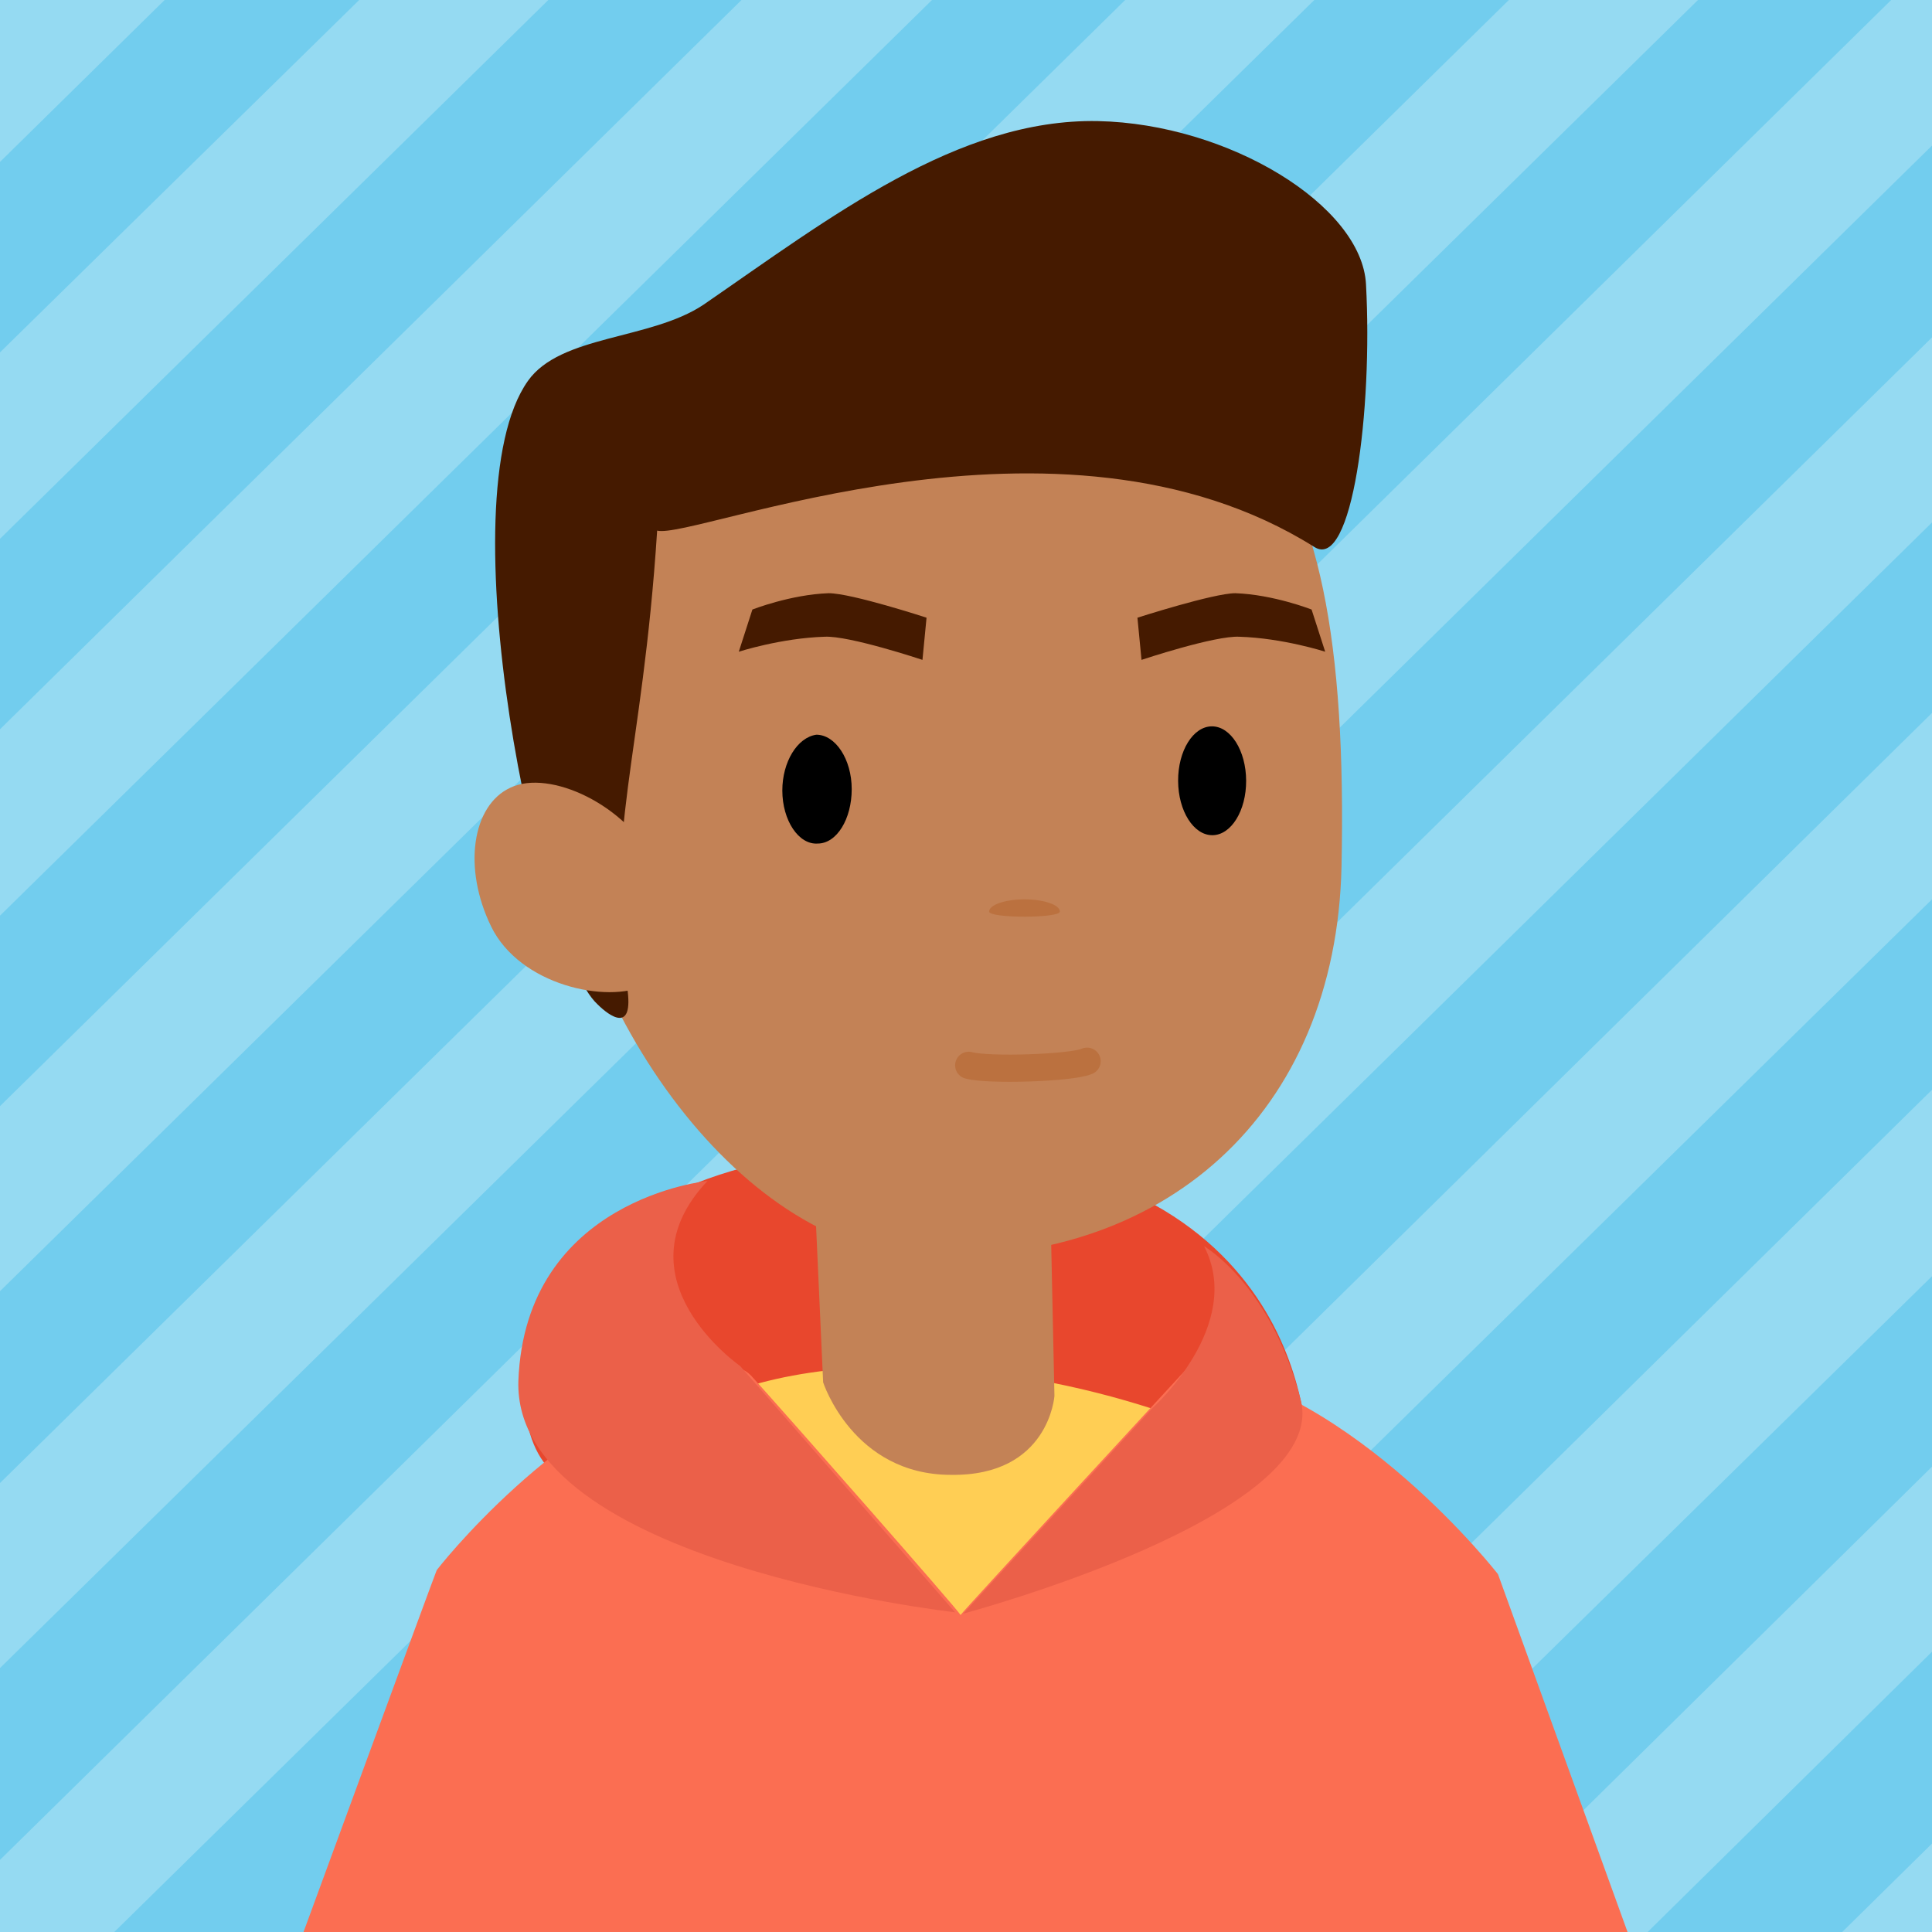 <svg version="1.1" id="ACT_x5F_03" xmlns="http://www.w3.org/2000/svg" xmlns:xlink="http://www.w3.org/1999/xlink" x="0px" y="0px" width="142px" height="142px" viewBox="0 0 142 142" xml:space="preserve"><style type="text/css">.st0{fill:#95DAF2;} .st1{clip-path:url(#XMLID_17_);} .st2{fill:#72CDEE;} .st3{fill:#E8E8E8;} .st4{fill:#E8472D;} .st5{fill:#FFCE54;} .st6{fill:#C38256;} .st7{fill:#451A00;} .st8{fill:#BB713F;} .st9{fill:none;stroke:#BB713F;stroke-width:2;stroke-linecap:round;stroke-miterlimit:10;} .st10{fill:#FB6E52;} .st11{fill:#EB6049;}</style><g id="XMLID_876_"><path id="XMLID_2591_" class="st0" d="M0 0h142v142H0z"/><g id="XMLID_877_"><defs><path id="XMLID_901_" d="M0 0h142v142H0z"/></defs><clipPath id="XMLID_17_"><use xlink:href="#XMLID_901_" overflow="visible"/></clipPath><g id="XMLID_878_" class="st1"><path id="XMLID_879_" class="st2" d="M135.4 142l6.6-6.5v-14.1L121.1 142z"/><path id="XMLID_880_" class="st2" d="M107.3 142l34.7-34.2v-14L92.9 142z"/><path id="XMLID_881_" class="st2" d="M79.1 142L142 80.1v-14L64.7 142z"/><path id="XMLID_882_" class="st2" d="M51 142l91-89.6v-14L36.6 142z"/><path id="XMLID_883_" class="st2" d="M22.8 142L142 24.8V10.7L8.4 142z"/><path id="XMLID_884_" class="st2" d="M0 122.6v14.1L139 0h-14.2z"/><path id="XMLID_885_" class="st2" d="M0 94.9V109L110.9 0H96.6z"/><path id="XMLID_886_" class="st2" d="M0 67.3v14L82.7 0H68.5z"/><path id="XMLID_887_" class="st2" d="M0 39.6v14L54.5 0H40.3z"/><path id="XMLID_888_" class="st2" d="M0 11.9v14L26.4 0H12.1z"/></g><g id="XMLID_889_" class="st1"><g id="XMLID_890_"><circle id="XMLID_891_" class="st3" cx="36.4" cy="135.7" r="5"/><circle id="XMLID_892_" class="st3" cx="105.7" cy="135.7" r="5"/></g><g id="XMLID_893_"><path id="XMLID_894_" class="st4" d="M68.1 117.5s-22.6-4.1-27.7-9.5c-5.1-5.4-.7-24.6 28-23.5s27.7 22.9 27.7 22.9l-28 10.1z"/><g id="XMLID_895_"><path id="XMLID_690_" class="st5" d="M91.9 106.4s-12.5-6.5-28.2-5.9c-15.7.7-21.8 9.2-19.2 14.3 16 31 48.2-1.8 47.4-8.4z"/><path id="XMLID_689_" class="st6" d="M77.5 102.6L77 79.2l-17.5.3 1 22.1s2.2 6.8 9.4 6.8c7.2.1 7.6-5.8 7.6-5.8z"/><path id="XMLID_686_" class="st6" d="M98.6 63.7c-.4 18.1-13 29.5-31.1 28.6-13.2-.7-26-18.2-27.2-36.3-1.2-18.1 6.7-32.1 24-32.6 26.4-.8 35 7.2 34.3 40.3z"/><path id="XMLID_685_" class="st7" d="M38.8 28c2.4-3.4 9-3 12.9-5.6C61 16 70.4 8.7 80.7 8.9c9.6.2 19.4 6.2 19.7 12 .5 9.2-1 21.1-3.8 19.3C77.8 28.4 51 39.7 48.3 39c-1.1 17-3.9 22.1-2.2 33.6.5 3.4-1.3 2.1-2.2 1.2-4.3-4-11.2-37.2-5.1-45.8z"/><path id="XMLID_684_" d="M57.5 58.1c0 2.2 1.2 4 2.6 3.9 1.4 0 2.5-1.8 2.5-4s-1.2-4-2.6-4c-1.4.2-2.5 2-2.5 4.1z"/><ellipse id="XMLID_102_" transform="matrix(-1 .005 -.005 -1 178.577 114.34)" cx="89.2" cy="57.4" rx="2.5" ry="4"/><path id="XMLID_101_" class="st6" d="M48.1 63.4c2.1 4.3 2.3 7.6-.6 9-2.9 1.4-9.3 0-11.4-4.3-2.1-4.3-1.4-8.9 1.4-10.2 2.9-1.4 8.6 1.3 10.6 5.5z"/><path id="XMLID_100_" class="st8" d="M72.7 67c0-.5 1.2-.9 2.6-.9s2.6.4 2.6.9-5.2.5-5.2 0z"/><path id="XMLID_896_" class="st7" d="M83.6 45.4l.3 3.1s5.4-1.8 7.2-1.7c3.2.1 6.3 1.1 6.3 1.1l-1-3.1s-2.8-1.1-5.6-1.2c-1.6 0-7.2 1.8-7.2 1.8z"/><path id="XMLID_897_" class="st7" d="M68.1 45.4l-.3 3.1s-5.4-1.8-7.2-1.7c-3.2.1-6.3 1.1-6.3 1.1l1-3.1s2.8-1.1 5.6-1.2c1.7 0 7.2 1.8 7.2 1.8z"/><path id="XMLID_28_" class="st9" d="M71.2 78.3c1.4.4 7.6.2 8.7-.3"/></g><path id="XMLID_898_" class="st10" d="M120.6 144.7l-10.5-29s-10.5-13.5-22.6-15.4c0 0-16.8 18.2-16.9 18.4-.2-.4-12.6-14.5-15.4-17.6-.5-.5-1.1-.7-1.8-.6-10.7 2.2-19.9 13.1-21.3 14.9-.1.2-10.6 28.8-10.6 28.8l99.1.5z"/><path id="XMLID_899_" class="st11" d="M70.2 118.5l-15.8-18.1S45.2 94 52 86.8c0 0-13.4 1.3-13.9 14.7-.4 13.4 32.1 17 32.1 17z"/><path id="XMLID_900_" class="st11" d="M70.8 118.6l13.9-15.1s6.8-6.1 3.8-11.9c0 0 4.9 2.8 7.1 11.3s-24.8 15.7-24.8 15.7z"/></g></g></g></g></svg>